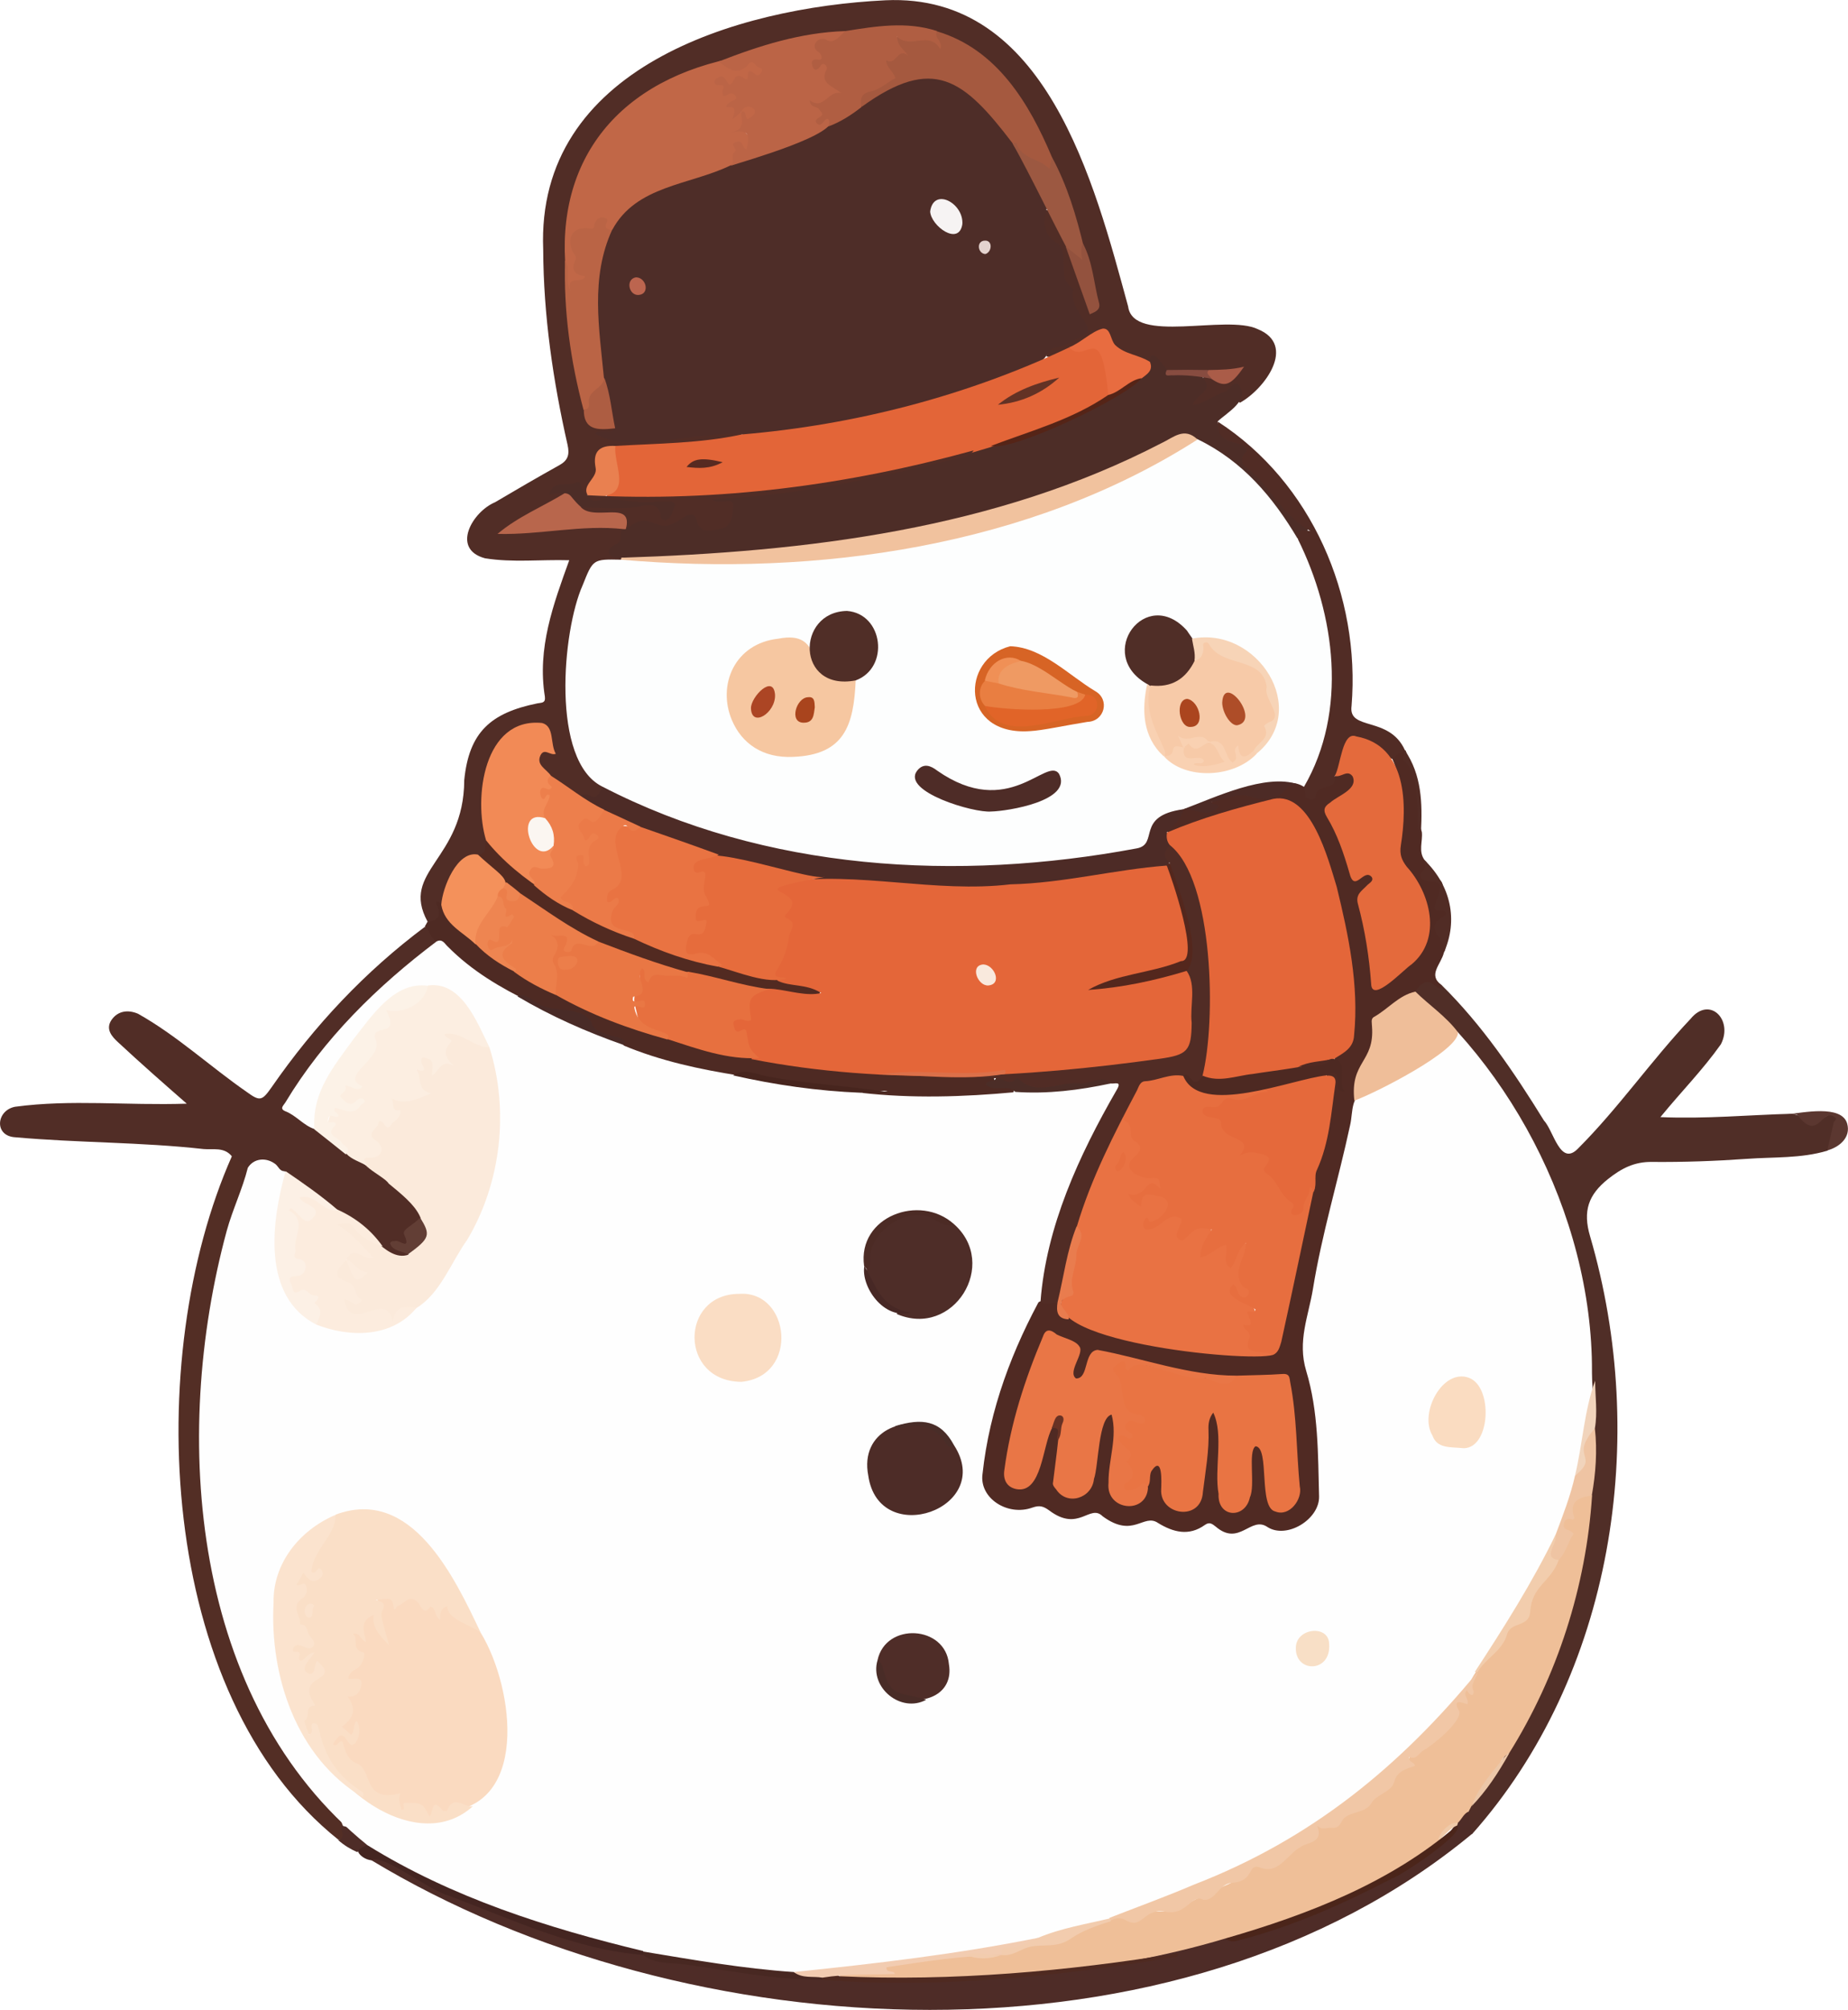 <?xml version="1.0" encoding="utf-8"?>
<!-- Generator: Adobe Illustrator 28.0.0, SVG Export Plug-In . SVG Version: 6.00 Build 0)  -->
<svg version="1.1" baseProfile="tiny" id="Layer_1" xmlns="http://www.w3.org/2000/svg" xmlns:xlink="http://www.w3.org/1999/xlink"
	 x="0px" y="0px" viewBox="0 0 660 717.5" overflow="visible" xml:space="preserve">
<g>
	<path fill="#512D26" d="M152.7,329c-9.9-18.2,13-21.9,13.1-50.5c1.7-17.1,9.4-24,26.1-27.4c1.5-0.3,3,0,2.7-2.4
		c-2.8-17.3,3-32.9,8.7-48.7c-10.2-0.3-20.2,0.9-30.1-0.7c-12.2-3.3-4.5-16.6,3.6-20c7.6-4.5,15.2-8.9,22.9-13.2
		c3.1-1.7,3.8-3.7,3-7.3c-5.2-22.9-8.6-46.2-8.7-69.7c-2.6-64.8,69-86.4,122.2-89c57.4-2.7,74.6,65,86.7,109.3
		c1.8,13.6,35,2.7,46.3,8.1c14,5.7,2.5,21.4-6.4,26.3c-1.4-1.3-0.1-3.3-1.5-4.8c-3.1,1.2-13.4,9-15.7,5.6c-0.8-1.4,0.3-2.6,1.3-3.4
		c2.2-1.7,2.7-4,2.9-6.5c4-2,7.3,4,11.1-1.7c-8.5-0.8-22,4-27.7-3.6c-1-1.4-1.7-1-2.6,0c-23.9-3.4-6.5-17-28.5-4.1
		c-2.8,0.7-5.2,3.2-8.4,1.9c-0.5-3.7,3.7-4.1,6.2-5.2c8-3.3,7.2-2.9,4-10.6c-2.1-5.2-4.9-10.5-5.2-16.3c-0.2-3.7-1.3-6.6-4-9.3
		c-3.1-3-4-6.8-1.1-10.8c5.1-0.6,13,28.7,16.9,34.4c-1.9-22.7-11.9-44-21.1-64.6C353.9,16.2,333.6,6,301.9,12.1
		c-15.5,0.8-30,5.4-44.4,10.8c-35,9.1-56.9,33.8-54.3,70.8c-0.3,17.5,2.3,34.7,6.5,51.7c1.2,9,5.7,4.2,10.3,7.6
		c-0.4,2.2-2.1,1.8-4.4,1.9c15.2,3.1,28.7-1.1,43.5-1.4c2.1-0.1,4.4-0.5,5.9,1.7c-0.6,4.3-37.9,4.9-43.8,5.2
		c-3.8,0.2-8.3-0.3-7.3,5.1c0.4,4.1-2.5,7.4-3.8,11.1c-3.1,1.8-1.3-4.7-11-2.1c1,0.9,2.5,0.4,3,1.8c-6.2,6.4-14.4,7.7-21.4,13.4
		c12-1.2,23.5-1.5,34.9-2.6c2.4-0.2,4.9-1,7.2,0.7c2.4,7.5-6.3,6.4-0.6,11.6c-2.4,3.9-9.2-0.3-11.2,6.3c-8.7,20.7-13.2,57.3,3.9,74
		c4.1,15.8-31.3-5.7-21.1-11.7c4.4-1.1,2.1-3.4,1.6-5.4c-3.2-8.9-19.1,2.1-19.5,8.7c-7.4,19.8,4,34.9-5.2,34.6
		c-8.1,1.8-9.6,10.5-12.4,17c-0.3,0.4-1.5-0.2-0.9,1.5C158.7,328.7,157.4,329.7,152.7,329z"/>
	<path fill="#502A23" d="M515.7,340c-1,4.3-5.9,8-0.9,11.6c0.5,1.4,0.2,3.3-1.4,2c-3.5-2.7-5.6-0.2-8,1.4
		c-23,11.9-8.4,10.8-18.8,26.5c-2.7,3.5-1.3,7.7-1.6,11.6c-4.8,29.4-14,57.9-18.7,87.3c2.4,16.1,19.3,74.4-12.9,66.1
		c-6.2-2.6-11.8,4.6-18.1,0.5c-7.4-2.8-10.9,4.4-20.6-1.4c-2.3-1.1-4.3-1.6-6.6-0.6c-7.4,3.9-12.8-4.4-19.9-2.4
		c-7.3,3.5-13-4-20.1-2.8c-11.4,2.6-20.1-7.1-18.1-17.8c3.5-17.9,8.6-35.2,16.6-51.6c2.5-6,4.3-5.7,10-7.2c1.4-1,1.9,0.5,2.3,1.5
		c0.9,12.5,63.4,20.1,74.7,17.5c2.1-1.3,2.5-3.4,3-5.5c2.8-12.5,5.7-24.9,7.9-37.5c1.6-13.1,13.9-44.1,9.5-54.6
		c-0.9-2.3,0.7-2.6,2.3-2.5c3.1,0.3,1.8,2.9,2,3.9c-0.1,1.4,1,0.7,0.4,0.8c0.6-3.2-1.3-6.3-2.2-9.3c6.6-4.7,7.2-11.8,6.7-18.7
		c-1.5-15.6-7.4-76.9-30.1-71.8c-10.2,2.5-20.1,5.8-30,9.1c-1.5,0.7-7.2,2.9-6.1-0.3c2.5-2,3.1-5.3,5.5-7.3c4-2.3,7.3,2.6,10.6-2.7
		c1.7-2.7,7.2-4.3,11.8-3.3c5.3,1.1,10.4,1.5,14.8-2.6c1.8-1.6,5.1-1.4,6.8,0.2c1,0.9,0.8,2.4,2,3.6c1.8-3.8,6.9-3.5,8.7-7.3
		c2.2-1.3,5.5-2.2,7.1,0.5c1.8,4-3.1,7.3-6,9.2c-2.9,1.6-3.6,3.6-2,6.6c2.7,5.2,4.8,10.6,6.5,16.2c0.8,2.4,1.8,3.9,4.6,2.7
		c3.1-1.5,5.1,3,2.3,4.6c-3.5,3-3.1,6.5-2.1,10.4c1.8,6.9,2.5,14.1,3.4,21.2c0.4,9,14.3-6.1,16-8.8c5.2-8,3-17.5-2.4-24.6
		c-10.3-11.3-0.3-27.9-7.3-43.4c0.6-2.4,2.1-3.6,4.7-3.1l0,0c1.9,5.2,3.8,10.3,4.9,15.9c0.8,4.5-0.7,8.9,0.9,13.2
		c0.4,3.4-1.4,7,1.1,10.2c2.9,2.3-1.9,6.3,3.1,6.1c7.3,1.1-0.6,9.5,4.7,11.7c1.2,0.6,0.5,2.2-0.4,3C511,331.8,518.2,335.5,515.7,340
		z"/>
	<path fill="#502E27" d="M505.5,354c5.5-8.7,8.6,2.5,9.3-2.4c14.6,14.4,25.9,31.1,36.6,48.4c3.5,3.7,5.8,16.6,12.2,10
		c14.5-14.5,26.2-31.5,40.2-46.3c6.8-8.3,15.3,0.4,10.8,9.1c-6.6,9.3-13.9,16.6-21.6,26c16.3,0.7,31.7-0.8,47.1-1.2
		c4.4,1,8.7,3.8,13.3,0.1c0.7-0.5,3.8,0.4,3.1,2.7c-1.1,3.5-1,7.6-3.9,10.4c-9.4,2.8-19.1,2.2-28.7,2.9c-11.3,0.8-22.6,1.2-33.9,1.1
		c-6.3-0.1-10.9,2.3-15.7,6.1c-7,5.6-9.1,11.4-6.4,20.5c21.1,72.1,8.4,156.5-42.2,213.4c-7.4-8.5,9.5-21.1,12.5-29.8
		c41-68.7,41.3-161.1,0.9-230.2c-8.2-13.9-18.8-26.3-31.2-36.7C506.6,357.1,505.2,356,505.5,354z"/>
	<path fill="#4D2D27" d="M222,199.1c-4.9,0.5-6.4-2.7-1.9-4.9c2.9-1.1,0.3-4.4,2.7-5.4c7.1-9.6,11.6,0.7,18.7-4.2
		c3.3-1.8,6.9-3.8,9.4,1.6c1.1,2.3,3.8,1.7,5.9,1c2.7-0.7,4.9-6.8,1.1-6.9c-1.4-0.2-3-0.1-4.2-1.7c0.9-1.9,2.8-1.8,4.5-1.9
		c15.3-1.4,30.7-2.7,45.8-5.9c14.1-3.7,29.5-4.8,42.8-10.7c21.2-4,41.9-12.4,59.8-25.3c1.6-1.7,4-2.8,4-5.6c0-5.9,4.8,0.8,6.1,2.8
		c3,2.9,12.3-1.5,13,2.9c4,5.1-2.9,5.8-3.7,9.7c4.5-0.7,7.8-3.6,11.7-4.9c1.7-0.6,2.8-4,4.7-2.3c4.2,5.4-4.1,9.8-7.6,13.1
		c1.9,7.7,13.7,6,10.8,12.7c-0.7,1.5,0.5,2.5,1.4,3.4c6.6,6.3,11.2,14.5,18.5,20.2c3.9,3.1-0.7,3.8-1.8,5.4
		c-1.9,0.2-2.6-1.1-3.4-2.4c-6.4-11.1-27.9-37.3-42-32C358.5,188.8,288.6,201.4,222,199.1z"/>
	<path fill="#512D26" d="M82.8,412.8c-2.7-3.4-6.7-2.3-10.1-2.6c-22.3-2.5-44.9-2.2-67.2-4.2c-7.7-0.4-6.9-9.6-0.1-10.9
		c20.2-2.7,39.6-0.4,61.3-1.1c-8.7-7.6-16.1-14.1-24.4-21.8c-2.3-2.1-4.8-4.8-2.4-8.2c2.3-3.2,5.9-3.6,9.4-2.1
		c13.9,7.8,25.8,18.9,38.8,27.9c4.8,3.5,5.5,3.2,9-1.8c15.2-21.9,33.2-41.1,54.6-57.1c3,0.4,3.5,2.9,4.4,5.1
		c-0.1,2.8-2.4,3.8-4.3,5.1c-17.5,12.3-31.6,27.8-43.7,45.2c-7.4,10.7-6.8,7.8,3,15c7,4.2,12.6,10.6,20.1,14
		c4.7,3.1,20.1,14.1,19.2,19.6c-1.3,3.2-5.4,4.8-5.1,9.1c0.1,1.3-1.8,1-3.1,0.7c0.9,1.6,3.6,0.9,3.7,3.2c-7.1,6.2-17.2-13.3-25.8-15
		c-5.8-3.3-26.2-23.2-30.7-15.7C86,418.2,83.4,416.5,82.8,412.8z"/>
	<path fill="#4E2C27" d="M524.5,646.8c0.4,2.6,0.8,5.3,1.2,7.9c-104.9,86.9-280.4,77.5-393.2,9.3c1.6-2.9,3.6-1.6,5.5-0.5
		c5.7,3.1,11.2,6.6,17.1,9.2c70.8,33.1,151.8,39.2,228.7,30.1c10.6-1.2,21-3.1,31.4-5.1c6.8-3.3,13.9-5.8,21.7-6.7
		c20.6,0.4,43.7-14.2,62.3-22.8c7.9-4.5,16.3-9.6,20.9-17.5C521.1,648.9,521.8,646.7,524.5,646.8z"/>
	<path fill="#532E25" d="M82.8,412.8c3.1,2.5,9,4.4,5.6,9.1c-6.8,17.6-11.6,35.8-13.9,54.5c-7.2,59.2,3.6,125.6,45.1,170.8
		c2,1.5,2.4,3.7,3.4,5.8c2.2,2.8,0.3,3.5-2.1,3.8C56,605.2,51,484.4,82.8,412.8z"/>
	<path fill="#4E2A23" d="M156,336c-2.5-0.9-2.3-3.9-4.3-5.2c0.3-0.6,0.7-1.2,1-1.8c4.1-0.3,4.9-2.4,3.3-5.9
		c-0.7-1.5,0.7-1.7,1.6-0.2c19.7,25.3,52,37.5,81.6,47.2c37.5,12.1,77.2,11.4,115.9,14.1c-1.1,5.5,10.3,0.9,6.2,6.7
		c-16.5,3-33.2,1.1-49.8,1.4c-1.5,0-3-0.3-3.9-1.8c3.1-3.1,6.6,0,9.4-1.1c-16.3,0.4-33.2-2.2-49.5-4.7c-10.2,0.5-19.9-2-29.4-5.2
		c-5.1-1.5-10.7-2.1-15.2-5.4c0.1-4.2-11.2-2.4-13.8-9.8c-0.9-1.8-3.9-1.9-6-2C184.6,359.7,169.6,348.1,156,336z"/>
	<path fill="#512C25" d="M463.5,192.4c0.3-1.7-0.2-3.9,4.5-2.8c-10-5.8-13.8-14.7-20.7-20.9c-1.7-1.6-6.2-3.4-2.1-7.6
		c0.1-4.9-10.6-0.4-10.3-10.6c33.6,21.7,51,62.3,47.8,101.5c-1.3,9.1,13.5,3.4,19.1,15.9c-1.5,0.9-3.4,1.3-4.1,3.2
		c-5.5-1.6-14.3-13-17.1-2.5c-1.1,2.9-1.4,6.1-3.9,8.4c1.1,5.7-6.9,2.3-6.9,7.6c-0.3,1.4-3.7,1-3.5-0.9c-0.7-2.7-0.6-5.5,0.7-8.1
		c11.2-24.4,8.1-53.4-2.2-77.6C464,196.2,462.6,194.6,463.5,192.4z"/>
	<path fill="#442521" d="M229.8,697.9c-24.4-1.9-47-12.7-69.6-21.2c-6.5-1.5-23.6-15.2-27.6-12.6c-3.9-0.4-7.7-5.1-1.9-5.8
		c30.3,14.9,61,28.7,94.3,35.6C226.8,694.2,231.4,695,229.8,697.9z"/>
	<path fill="#512C25" d="M515.7,340c0.8-5.7-8-8.3-0.1-12.8c1.4-0.8,1-2.2-0.8-2.1c-5.2,0.6-0.8-3.9-0.9-6.5
		c0.8-2.7,0.4-3.9-2.9-3.8c-1,0-5.9-0.8-2.4-4.5c1.1-1.2-0.1-2.2,0.1-3.3C518.2,316.2,520.8,328.5,515.7,340z"/>
	<path fill="#5B3730" d="M652.6,410.7c0.8-3.3,1.5-6.7,2.3-10c0.1-0.6,1.6-1.1,0.3-1.9c-4.5-3.4-5.9,8.9-13.1-0.6
		c-0.5-0.7-2.5-0.3-3.9-0.4c5.5-0.5,19.5-3.6,21.5,3.3C661.1,406,657,409.5,652.6,410.7z"/>
	<path fill="#512C25" d="M507.5,296.9c-0.9-0.5-1.4-1.1-1.2-2.4c0.1-6.3,0.1-18.2-4.5-22.6c-1.8-1.2,0.2-2.7-0.1-4.1
		C507.8,276.7,508,286.8,507.5,296.9z"/>
	<path fill="#4E2C27" d="M131.2,658.7c-1.3,0.6-2.8,1-3.6,2.5c-2.5-1.1-4.8-2.5-6.8-4.3c3-1.1,0.6-3.4,1.2-5.1
		C126.4,652.4,129.4,654.7,131.2,658.7z"/>
	<path fill="#FDFEFE" d="M463.5,192.4c13.4,27,17.9,61.5,2.2,88.5c-3.4-2.2-6.9-1.4-10.3-0.4c-11.5,0.6-21.9,5.4-32.8,8.4l0,0
		c-15.1,6.1-8.3,14.1-17.9,15.6c-59,10.8-138.8,9.6-189.6-23.7c-18.4-9.1-14.3-55.6-7-71.9c3.7-9.3,3.7-9.3,13.6-9.1
		c33.2,0.8,66.5,0.8,99.3-5.3c35.7-6.3,71.6-16.4,102.1-36.6c1.4-0.9,2.8-1.9,4.6-1.1C443.8,164.6,454.6,177.4,463.5,192.4z"/>
	<path fill="#4E2D28" d="M264.9,155.1c-14.9-1.7-40.3,7.5-52.4-0.4c2.2-1.8,5.3,0.5,7.2-1.7c-3-2.3-2-6-2.9-9
		c-3-12.2-4.4-24.7-4.5-37.3c-0.3-17.3,7-36,25.1-40.8c24-8.1,49-14.7,70.3-28.8c22.9-19.4,39.9-8.8,54.6,13.5
		c2.3,5.8,13.2,19,11.4,24.3c-1.2,4.8-1.1,9,4,11.9c4.5,3.9-0.4,11.9,5.1,15.9c0.2,0.2,0.6,0.6,0.5,0.8c-0.9,5,2.5,8.4,4.6,12.2
		c1.5,2.7,0.4,3.5-1.6,4.4c-3,1.3-5.7,3.5-9.1,3.9c-1.8,0.3-2.9,1.5-3.6,3.1C366.6,138.5,278.1,159.6,264.9,155.1z"/>
	<path fill="#E36538" d="M264.9,155.1c40.4-3.4,80.2-13.7,116.8-31c1.1,0.3,2.3,0.3,3.4,0.1c7.5-1,7.4-1,10.3,5.9
		c1.6,3.7,1.6,7.4,0.7,11.2c-38.2,25-130,39.5-176.1,37c-1.2-0.1-3-0.3-3.4-1.4c6.3-5.1-0.5-12.3,3.1-17.7
		C234.8,158.3,250.2,158.3,264.9,155.1z"/>
	<path fill="#C16747" d="M260.8,59.1c-14.5,7-33.6,7.1-42.1,22.9c-2.8,1.6-2.7-1.3-3.9-2.7c-2.4,5.6-10.5,0.4-9.3,8.2
		c0.7,2.8,1.7,5.5,1,8.2c0.5,1.7,5.9,1.5,2.1,4.7c-1.6,1.3-3.6,2.5-5.4,4.4c-7.4-41.6,12.6-72.5,53.4-82.9c3.4-1.3,4.9,4.4,9.5,0.4
		c3.2-3.3,10.2,3.2,5.1,5c-3.3,1.2-6.9,1.6-9.9,3.6c-1.6,1-1.7-1.2-2.9-1.6c2.1,2.1-0.2,5,1.9,3.5c8.2,0.4-0.4,3.9,2.8,5.7
		c0.4,0.4-0.8,2.5,1.2,1.3c3.9,1.6-1.1,6.5,3.5,8.7c1,0.5,0.6,4-1,5.3c-1.6,1.3-2.1-1.4-3.4-1.6C262.6,54.4,264.4,57.7,260.8,59.1z"
		/>
	<path fill="#4D2B26" d="M215.1,280.8c58.4,30.2,127,34,190.7,22.1c8.4-1.4-0.6-11.6,16.8-14c-0.7,3.6-3.5,5.8-5.9,8.3
		c1.2,1.3,1.4,2.9,1.7,4.5c-1.6,2.7,0.9,7.4-3,8.3c-17.2,2.8-34.4,5.9-51.8,7c-45.9,3-92.5-3-135.2-20.6c-4.6-1.7-8.4-4.9-13.2-6.3
		c-2.8-1.7-6.6-2-7.7-5.9C210.4,281.6,212.3,288.3,215.1,280.8z"/>
	<path fill="#BB6446" d="M264.7,40c-0.9,0.7-1.7,1.5-3.1,2.6c0.7-2.5,1.7-5.1-2.2-4.3c-0.1-2.6,4.7-1.9,3.2-4.2
		c-0.5-0.6-1.5-1.1-2.6-0.4c-1.6,1-1.8,0.8-2-0.9c-0.1-0.9,1.5-2.5-0.9-2.4c-2.3,0.3-2.6-1.9-0.6-2.7c3.4-2.3,3.1,6,5.7,0.6
		c1.8-3.7,5,2.6,4.9-1.4c-0.1-1.5,0.5-1.8,1.7-1.1c0.9,0.5,1.8,1.9,2.9,0.3c0.5-0.7,0.9-1.7-0.4-1.9c-1.4-0.3-2.4-3.1-3.7-1.6
		c-4.1,5-7.5,1.9-11-0.6c14.6-5.7,29.4-10.4,45.2-10.9c-1.1,4.7-4.5,5.3-8.6,4.7c-0.7,2.3,3.4,5.3-1.3,6.8c7.5-2.6,1.6,6.4,7.4,8.4
		c1.9,1.1,2,2.5-0.1,3c-2.7,0.7-3.9,5.3-8.5,2.5c7,3.5,1.1,3.8,5.9,5.6c4,5.7-30.7,15.4-35.7,17.1c1.8-1.3-0.1-3.7,1.5-5
		c1.3-1.1-2.2-2.6,0.5-3.5c2.6-0.9,2,2.2,3.7,2.6c0.9-3.8,2-7.5-5.3-6.1C266.6,46,264.6,42.6,264.7,40c1.1-1.1,2-0.1,3.3,0.8
		C266.9,38.6,265.8,39.3,264.7,40z"/>
	<path fill="#F1C29E" d="M427.7,156.9c-60,38.4-136,49-206,42.9c0.1-0.3,0.2-0.5,0.3-0.7c66.1-2.1,133.4-10.1,192.8-40.9
		C419.1,156.2,422.9,152.3,427.7,156.9z"/>
	<path fill="#F28A56" d="M173.6,300c-4.6-15.2-0.8-44,20-41.9c4.5,1.2,2.8,7.4,4.9,11c-2,0.8-4.1-2.3-5.5,0.6
		c-1.6,3.5,2.3,4.9,3.8,7.3c-0.2,2,4,5.1-1.4,5.8c-0.5,0.1-0.4,0.2,0.2,0.3c3.8,0.7,0.8,3,1,4.5c0.3,1.9-2.2,2.8-1.8,4.8
		c-7.9,1.5-4.3,12.2,3,9.4c0.4,0.3,0.7,0.7,0.7,1.3c0.3,7.8,0.3,7.8-7.1,8.4c-1.2,1.6,2.5,3.7-0.5,5.1
		C183.3,312.8,176.5,308.4,173.6,300z"/>
	<path fill="#A5593F" d="M361.6,51.1c-17.4-22.8-28.2-31.5-53.8-13c-5.1-6.4,6.8-7.2,10.1-10.5c0.5-1.3-1-1.9-1.4-2.9
		c-0.8-2-2.5-4.1,1.8-4.1c1,0,4.3-1.8,1.7-4.7c-1.2-1.4,0-3.4,1.8-2.8c4.1,1.4,8.2-0.9,12.2,0.9c0.4,0.2,0-0.3-0.1-0.4
		c-0.7-1.1-0.2-1.9,0.8-2.4c21.4,6.4,32.9,25.7,41,44.9c0.2,5.1,0.2,5.2-4.1,3.3C367.5,57.5,363.7,55.3,361.6,51.1z"/>
	<path fill="#B05E42" d="M334.7,11.1c-1.5,2.4,2.3,3.6,1.1,6.4c-3.9-6.7-10.6,0.2-15.4-4.4c0.1,3.5,2.5,4.5,3.9,6.8
		c-3.7-3.3-4.3,3.9-7.8,1.6c0.1,2.7,2.5,3.9,3.3,6.4c-2.9,1.4-5.4,4.1-9.1,4.8c-3,0.6-3.7,2.7-3,5.5c-3.7,2.9-7.6,5.4-12,7
		c1.1-1.9,0.1-4-1.5-1.8c-0.7,0.9-1.4,1.6-2.4,0.7c-1.2-1.1,0.2-1.8,0.8-2.2c2.1-1.2,0.5-1.9-0.1-2.9c-0.8-1.2-3.1-0.4-3.3-3.2
		c5.1,3.7,6.4-3.6,11.2-2.6c-3.2-2.6-7.9-3.5-5.1-8.6c0.3-1.2-1.5-2.7-2.3-1c-1,1.5-2.2,1.9-2.8,0.1c-0.3-0.8-0.9-2.9,2.1-2.4
		c1.7,0.3,1.3-1.8,0.1-2.7c-3.6-2,0.2-6.4,3.2-4.1c2.6,1,4.3-1.7,6.2-3.4C312.7,9.4,323.7,7.5,334.7,11.1z"/>
	<path fill="#BA6445" d="M201.8,93c2.3,3.1-0.2,7,1.9,10.7c-1.5-5.8,4.3-2.1,5.3-5.1c-3.7-0.4-5.3-2.2-3.4-6c0.5-1.1-0.8-2-1.2-3
		c-2.2-5.3,0.7-9,6.4-8c1.9,0.3,1.2-1,1.5-1.7c0.7-1.5,1.6-2.6,3.4-2.2c3.4,0.6-2.2,4,2.9,4.4c-7.8,17.1-4.6,35.1-2.9,52.9
		c0.6,1.1,0.8,2.5,0,3.2c-3.4,1.3-3.8,9.9-7.3,8.1C203.7,128.7,201.3,111.1,201.8,93z"/>
	<path fill="#522A21" d="M173.6,300c23.3,29.2,78.8,44.7,114.7,51c6.9,0.4,5.6,6.7-1,5.1c-42.1-5.6-88.7-16.7-116.6-51
		C174.2,304.8,172.9,301.9,173.6,300z"/>
	<path fill="#ED7F4C" d="M204.7,325c-5.3-2.1-9.8-5.3-14-9c1.2-2.3-3-2.7-1.3-5.4c1.2-2.1,2.7-0.5,4.1-0.5c2.6,0,5.8,0,3.2-4.3
		c-0.9-1.5,1.5-2.5,0.9-4c-1.4-3.1-2.4-6.4-3-9.8c-1.6-3.2,1.6-5.3,1.7-8.1c-1.5-1.2-1.5,2.5-2.8,1c-0.5-0.6-0.7-1.9-0.5-2.7
		c0.8-2.6,3.1,1.2,4.1-1.3c-1.2-0.9-2.5-2.3-0.4-4c6.4,4,12.2,8.9,19,12.1c0.9,7.9-8.2,2.9-7,6.8c0.5,4,3.5-1.4,5.7,2
		c0.9,1.2-0.3,2.2-1,3c-1.8,1.8-2.1,4.1-2,6.5c0.1,2.9-3.1,3.7-4,0.7c2.8,5.2-7.8,11.1-3.2,13.7C205.6,322.4,207.6,323.4,204.7,325z
		"/>
	<path fill="#F4915B" d="M170.7,305.1c11.3,10.5,13.2,7.6,4.4,21.8c-5.1,4.5-2.5,11.1-5.4,10.1c-4.4-4.3-10.9-6.9-12.1-14
		C158,316.9,163.3,303.5,170.7,305.1z"/>
	<path fill="#B8664C" d="M223.5,188.9c-0.2,0-0.5,0-0.7,0c-15-1.7-29.9,2.1-45.1,1.7c7.3-6.2,16.1-9.7,24.1-14.6
		c4.1-1.4,4.5,3.7,7.4,4.4C214.7,183.6,228.5,178,223.5,188.9z"/>
	<path fill="#9C5841" d="M361.6,51.1c0.5,0,1.4-0.1,1.4,0c1.8,5.8,8.2,5.3,11.8,9.2c0.4-1.7,0.6-3,0.9-4.2
		c5.5,10.1,8.8,21.3,11.4,32.2c-1.1,1.7,3,3.9-0.1,5c-2.4,0.8-3.5-2-5.2-3.2C375,77.3,368.7,63.9,361.6,51.1z"/>
	<path fill="#E86C40" d="M395.8,141c-2.6-28.1-7.8-10.4-14-17c4.2-1.6,8.1-5.8,12.1-6.7c2.9-0.1,2.6,4,4.4,5.9
		c3.6,3.4,8.4,3.4,12.4,6c1.3,3.1-1.1,4.4-3,5.9C403.7,137.1,400.7,141,395.8,141z"/>
	<path fill="#4D2D27" d="M207.6,181.1c-5.6-4.9-2.2-5.7-11.5-4.6c1.5-5.4,6.4-2.7,9.3-4.1c3.1-1.4,1.4,3.4,4.5,4.4
		c9.6,1,19.3,1.3,28.9,1.6c5.3-1,3.3,5.5,0.5,7.4c-1.2,1-2.7,0.9-3.5-0.4C230.3,178.6,215.9,185.1,207.6,181.1z"/>
	<path fill="#E98050" d="M219.8,159.2c-0.8,5.8,5.1,15.8-3,17.6c-2.3,1.4-4.6,1.4-7,0c0,0,0.1,0,0.1,0c-2.3-3.7,3.7-6.2,2.8-9.9
		C211.6,161,214.3,158.9,219.8,159.2z"/>
	<path fill="#93523E" d="M380.6,88c2,1.6,3.9,3.1,5.9,4.7c-0.4-2.1-0.5-4,0.2-5.9c3.6,6.7,3.9,14.2,5.8,21.3
		c0.7,2.6-1.5,3.3-3.3,4.1C386.3,104.1,383.5,96.1,380.6,88z"/>
	<path fill="#AD5D42" d="M208.5,146.1c2.2,0.3,1.9-1.9,1.8-2.6c-0.3-4.3,5.3-4.8,5.5-8.7c2.2,5.8,2.6,12,3.9,18.1
		C213.5,153.6,208.4,153.7,208.5,146.1z"/>
	<path fill="#AA5C48" d="M431.7,132.1c4.1-0.1,8.2-0.1,12.6-1.2c-4.7,6.8-6.9,7.6-11.7,4.3C432,134.2,428.7,134,431.7,132.1z"/>
	<path fill="#874C40" d="M431.7,132.1c-1.3,1.5,0.6,2,0.9,3.1c-4.6-0.9-9.1-1.4-13.8-1.2c-1-0.2-3.4,0.9-2.1-1.9
		C421.7,132,426.7,132,431.7,132.1z"/>
	<path fill="#FEFEFE" d="M131.2,658.7C68.2,607.8,61,512.9,81,439.3c2.1-7.6,5.6-14.8,7.5-22.4c2.1-3.4,6.5-3.9,9.9-1.3
		c1.1,0.9,1.5,2.6,3.3,2.5c1.3,1.8,0.2,3.5-0.2,5.2c-2.2,11.6-3.9,23.2,0.3,34.8c3.1,11.5,14,15.4,24.9,16.7
		c13.7,0.9,23.3-8.9,30.5-19.1c17.5-23.2,24.6-52.9,16.5-81.1c-6.1-16.3-18.6-30.6-35.2-16.1c-8.7,8.4-26,28.8-24.7,41
		c0.2,1.3,1.4,3.3-1.4,3.6c-4-1.3-6.6-4.9-10.5-6.4c-2.2-0.9-0.6-2.1,0-3.1c13.7-22.8,32.9-41.6,54-57.5c2.1-1.1,2.9,0.8,4,1.8
		c17.3,17.5,41.2,24.1,62.5,35.2c26.9,11.3,56.9,12.2,84.9,17c18.3,2.1,36.9,1.5,55.2-0.2c1.3-1.4,3-1.3,4.6-1.2
		c9.6,0.4,19-1.4,28.5-2.9c4.7,1,5.2,1.9,2.7,6.3c-12.2,21.5-22,44.7-25.5,69.3c-11.2,20.1-19.4,41.6-21.9,64.8
		c-1.2,8.6,8.9,15.2,17.8,12c2.6-0.9,3.9-0.5,6,1c10.6,8,14.5-2.5,19.1,2.1c11,8.1,14.6-1.2,19.8,2.4c5.4,3.3,11,4.8,16.7,0.7
		c1.7-1.2,2.6-0.4,3.9,0.6c8.4,7.2,12.5-3.9,18.4,0.1c6.9,4.5,18.7-2.7,18.5-10.9c-0.4-15.1-0.2-30.3-4.6-44.8
		c-3.2-10.6,0.8-19.5,2.4-29.2c3.2-19.8,9.1-39,13.3-58.6c1.1-4.7,0-11,6.2-12c11.4-5.7,23.2-12,32.2-21.2
		c37.3,41.2,58,103.4,43.1,157.9c-17.7,60.4-62.8,113-119.7,139.8c-44.4,22.3-93.4,33.2-142.7,37.1c-21.6,4.5-43.1-1.7-64.5-4.3
		c-2.5-0.3-5.5,0.8-7.1-2.4C195.6,688.3,161.3,677.4,131.2,658.7z"/>
	<path fill="#E46639" d="M417.8,301.7c-1.1-1.3-1.3-2.9-1-4.5c12.2-5.2,25-8.8,37.9-12c13.5-2.7,19.7,21.7,22.7,31.4
		c4.2,17.2,8,35.1,6.2,53c-0.2,4.6-3.8,6.3-7,8.3c-3.5,3.4-9.3,2.2-13.6,4.2c-6.8,0.3-38.2,11.4-34.1-2.6
		C432.7,353.4,431.8,324.6,417.8,301.7z"/>
	<path fill="#E97243" d="M454.6,483.7c-9.3,2.8-88.5-5.2-73.9-22.3c2-6.2,1.6-12.9,3.8-19.2c0.5-1.7-0.4-3.3-0.7-4.9
		c2.1-12.3,9-23.5,13.8-34.9c4.8-8.7,7,2.7,9.6,6.1c1.4,1.8,0.2,3.3-1,4.9c-4.5,5.1,2.8,5.5,6.4,6.2c3.6,0.8,3.2,7.3-0.9,5.2
		c-2.6-0.6-4,1.7-5.2,2.5c11.8-7.6,15.9,8.3,3,9.9c2.1,1.3,3-0.5,4.2-1.5c2.9-2.7,8.3-4,9.9,0.6c2.1,3.3-3.4,2.1-2.7,4.6
		c2.5-4.2,14.7-7.6,11,0.8c-0.6,1.4-1.3,2.7-1.6,4.3c1.3,0.6,2.1-0.5,3-1c5.8-3.7,5.3,0,5.9,5.1c1.8-2.1,1.9-6.9,5.3-6.4
		c2.7,0.9-0.1,5.7-0.3,7.7c-3.3,5.4,5.2,8.3,1.5,11.7c-2.4,2-3.5-0.4-4.9-1.7c0.5,1.3,1.7,1.9,2.8,2.5c12.1,4.4-4.6,14.7,8.6,17.7
		C453.3,482.1,454.8,481.9,454.6,483.7z"/>
	<path fill="#E76E3F" d="M454.6,483.7c-3-2.1-11.1,0.8-8.5-5.7c1.2-2.7-2.1-3.1-2.1-5.1c3.4,0.4,3.4,0.4,1.4-4.4
		c0.7-1.2,2.3,1.1,3-1c-2.5-2-13-4.6-7.9-9c1.8,1.3,1.1,4.3,3.8,4.7c0.4,0.1,1.3-0.6,1.5-1.1c1.1-2.3-1.6-2-2.2-3.1
		c-3.6-5.8,1.4-9.6,1.3-15.3c-3.3,2.7-3.1,6.5-5.4,9c-3.3-2.1-0.8-5.5-1.7-8.3c-3.3,0.8-5.4,3.8-9.1,4.5c-0.1-3.9,2-6.9,4.1-10
		c-5.4-0.8-5.4-0.8-9.9,3.6c-0.6,0.6-1.3,0.3-1.8-0.1c-2.9-1.4,2.4-6.7,0.5-7.5c-4.6-2.3-6.9,3.3-10.8,3.9c-5,1.2-1.2-7.4-0.3-2.6
		c3.7,0.1,10.5-7.4,3.7-9.1c-3.8-0.7-6.5-2.2-6.7,3.7c-2-1.5-3.7-2.2-4.5-4.6c7.2,2,5.9-7.8,11.4-1.8c-0.6-1.9,0.5-4.3-2.9-3.9
		c-4,0.6-11.4-2.9-6.6-7.3c2.6-2.1,3.4-4.1,0.1-6c-2.7-2,1-5.3-4.2-7.6c1.2-11.9,10.7-18.9,22.2-16.5c8.9,13.7,26.4-0.3,30.8,6.1
		c-0.2,1.9-11.2,4.7-13.3,4.1c-3.2-0.5-4.9,3.4-8.4,3.2c5.7,2,7.4,8.5,12.8,10.6c-0.2,3.9,2.9,2.8,5,3.3c3,0.8,4.6,1.6,4.3,5.8
		c0.2,5.9,7.7,9.3,9.5,15.3c2.1-3,1.9-6.9,4.9-9.1c1.2,1.1,1.1,2.2,0.4,3.3c-3.8,17.8-7.5,35.6-11.4,53.3
		C457,480.9,456.6,482.9,454.6,483.7z"/>
	<path fill="#E97443" d="M441.6,491.1c5.5-0.2,11-0.2,16.4-0.6c2.7-0.2,2.5,1.4,2.8,3c2.4,12.3,2.2,24.7,3.4,37.1
		c1.1,4.6-3.7,11-8.7,9c-6.2-1.3-1.9-22.9-7.1-23.3c-2.8,1.9,0,14-2,18.2c-1.6,7.8-11.6,7.5-11.2-1.2c-1.6-8.9,1.9-21.2-1.9-29
		c-1.5,1.9-1.8,4-1.7,6.1c0.3,7.5-1.1,14.9-2,22.3c-0.6,10.5-15.4,8.4-14.9-1c0.1-2.5,0.6-12.6-3.5-6.5c-0.9,1.8,0,4-1.4,5.7
		c-1.9,0-3.4,1.3-5.1,1.8c-2.8,1.4-5.4-1.8-3.7-4.4c2.5-4.4,1.1-8.5-1.4-12.2c-3.5-5,1.6-3.2,1.7-5.7c-0.7-4,1.8-4.3,4.9-4.1
		c-7.5-2.2-6.1-11.2-9.6-16.8c-1-1.8,2.4-5,4.7-4.3c7.4,2.4,15.1,3.6,22.7,5C429.5,491.3,435.6,494.6,441.6,491.1z"/>
	<path fill="#E97646" d="M441.6,491.1c-2.8,5.4-7.6,1.9-11.4,0.8c-6.4,1.7-23.6-7.9-26.5-3.5c-0.5,1.2-1.6,0.8-1.6,0
		c-0.1-3.4-1.4-2.5-3.2-1.2c-1.6,1.1-2.1,1.4-0.3,3.4c4,3.6-0.2,13.5,8,14.5c2.2-0.3,3.7,3.3,0.6,3.1c-1.6-0.1-3.4-2.2-4.9,0
		c-1.8,2.6,2.5,2.8,2.1,4.9c-1.2,1.1-2.1-0.2-3.1-0.5c-2-0.7-2.7,1.3-1.1,2.2c0.8,2.3,6.5,3.2,2.1,7c2.8,3,3.4,5.7-0.7,8.1
		c-1.1,2.6,2.4,2.1,4,1.5c1.5-0.3,2.6-3.6,4.4-0.4c-0.4,9.8-15.1,8.4-14.1-1.6c-0.1-8.2,3.3-16.3,1.1-24.4c-4.8,1.1-4.6,18.2-6.3,23
		c-0.7,6.9-9.6,9.7-13.5,3.7c-0.7-0.8-1.4-1.6-1.1-2.6c0.8-6.4,2-15.2,2.4-21.3c-1.7,0.2-1.9,1.3-2.7,1.9
		c-3.5,6.1-3.6,23.6-12.8,21.9c-3.6-0.7-4.8-3.6-4.3-6.8c2.2-16.6,7.3-32.3,13.8-47.7c1-2.9,2.8-2.5,4.9-0.7
		c2.8,1.4,6.8,2.1,8.1,4.3c1.9,2.4-4.4,9.1-1.2,11.4c4.7,0.1,2.6-9.8,7.7-10.2C407.9,484.8,424.5,491.1,441.6,491.1z"/>
	<path fill="#E46A3C" d="M476.7,277c2.1-3.4,2.6-16.2,7.7-14.1c18.2,3.3,18.2,24.5,15.9,38.9c-0.5,3.3,0.3,5.2,2.1,7.6
		c8.4,9.2,12.8,25.7,1.7,34.9c-2.6,1.6-14.2,14.2-14.4,6.9c-0.7-9.6-2.2-19.1-4.7-28.4c-1-3.5,1.3-4.7,3.1-6.6
		c0.8-0.9,2.7-1.7,1.8-3.1c-2.9-3.4-6.1,6.1-8-1.6c-2-6.9-4.3-13.7-8-19.8c-1.5-2.5-1-3.8,1.2-5.2c2.7-2.5,10-4.7,8-9.3
		C481.2,274.5,479,277.7,476.7,277z"/>
	<path fill="#512C25" d="M422.6,384.1c-4.8-1-9.1,1.7-13.7,1.9c-1.7,0.1-2.2,1.9-2.8,3.2c-8.3,15.7-16.4,31.5-21.5,48.6
		c-0.8,8-3,15.6-4.9,23.3c-0.3,1.2,0.9,3.6-1.9,3.8c-2.1,0-4.1,1.3-6.2-0.1c2-26.9,13.8-52.4,27.1-75.5c2.2-3.6-0.5-2.3-2-2.5
		c-11.1-0.9-22.1,4.6-33,0.6c-2.5-1.1-6,0.6-8-2.5c-2.1,0-4.1-0.1-6.2-0.1c2.2-3.9,6-1.6,9-2.3c18.7-1.5,37.4-3.2,56-6.3
		c9-1.8,9.8-2.7,9.7-11.8c0-5.6,0.6-11.3-0.9-16.9c4.3-14.1-4.5-26.3-5.6-39.6c-2.7-2.1-1.8-4.2,0.1-6.2
		c15.8,12.4,16.5,63.3,11.7,82.2C428.1,390.3,425.8,385.7,422.6,384.1z"/>
	<path fill="#E5693B" d="M468.7,425.9c0.3-1.2-0.9-3.3-1-1.1c-0.2,2.3-2.3,3.9-2.2,6.5c0.2,3.1-6.6,3.4-3.7-0.1
		c0.6-1.3-0.6-2-1.2-2.4c-3.6-2.6-4.4-7.5-8.3-9.9c-0.5-0.3-1.1-1.3-0.9-1.6c1-2,3.9-4.1-0.7-5.3c-2.4-0.6-4.8-1.3-8,0.6
		c6.2-7.4-6.9-4.8-6.6-11.9c-0.2-2.7-7.2-0.7-6.6-4.5c1.2-2.8,5,1.1,7.1-2.9c0.8-1.1,2-1.6,3-1.2c4.9,2.1,8.5-2.5,13-2.3
		c0.5-0.5-0.7-0.6-1.1-0.9c2.7-4.3,14.5-3.8,19.6-5.9c0.9-0.2,1.9,0.2,2.7,1c2.3-0.2,3.5,0.7,3.1,3.1c-1.5,10.3-2.1,20.7-6.5,30.4
		C469,420.1,470.8,423.4,468.7,425.9z"/>
	<path fill="#EFBE99" d="M520.7,368.5c0.5,6.6-30.3,22.1-37,24.4c-1.6-14.1,7.3-13.6,6.3-26.5c0-1.1-0.5-2.6,0.6-3.3
		c5.1-2.8,8.9-7.8,14.9-9.1C510.5,358.9,516.4,362.8,520.7,368.5z"/>
	<path fill="#4D2922" d="M473.7,383.9c-12.3,1.3-45.1,15-51.1,0.2c2.5-2.5,3.2,6.1,6.9-0.1c6.1,2.6,12,0,17.9-0.6
		c9.4-1.5,19.2-2.3,28.2-5.4c6.4,0,1.9,8.3,4.6,11.6C474.8,390.3,480.7,379.7,473.7,383.9z"/>
	<path fill="#4D2B26" d="M422.6,288.9c11.3-4.2,29.3-12.9,41-8.9c-1.9,0.1-3.2,0.1-4.8,2.2c-2.8,3.6-8.8,3.3-11.8,2.3
		c-5.7-1.9-9.3,1.2-14.3,1.8c0.3,1.4,2.3,0.2,2.4,1.8C431.3,292.2,426.8,288.7,422.6,288.9z"/>
	<path fill="#E97C4E" d="M377.7,464.9c2.2-9,3.3-18.4,6.8-27.1c4,3.4-0.2,6.8-0.1,10.3c0.1,4.3-2.8,8.6-1,13.2
		c0.1,0.3-0.2,1.1-0.5,1.2c-8.7,2.4-0.1,5.8-1.3,8.5C377.5,470.8,377.2,468.1,377.7,464.9z"/>
	<path fill="#693224" d="M375.6,509.8c0.8-1.5,1.1-5.2,3.5-4.4c1,0.5,0.8,1.8,0.4,2.6c-0.9,1.9-0.2,4.3-1.7,6.1
		C376.7,512.9,379.8,509.4,375.6,509.8z"/>
	<path fill="#EFBF98" d="M437.7,692c-44.3,13.3-91.3,16-137.3,14.4c-3.6-4.6,15.2-2.9,17.4-1.9c-9.7-4.4,17.4-5.2,19.6-5.9
		c6.8-2.1,13.6-0.4,20.5-1.6c6.4-2.3,13.1-3.1,19.8-4.1c6.3-1.3,12.2-6.4,18.9-7.5c1.1-0.9,2.6-1.6,3.7-1.2
		c4.7,1.9,8.5-1.9,12.6-1.8c7,0.3,12.5-3.7,18-6.4c5-2.4,11.2-3.9,15.1-8.7c1.7-2.9,4.9-0.9,7.3-1.7c5.9-3.8,12.6-6.5,16.3-13
		c0.5-0.9,1-1.5,1.8-1.2c3.9,1,6.3-1.6,8.8-3.6c3.8-2.8,8.2-4.3,11.9-7.5c3.9-3.3,5.1-9.2,10.7-10.5c0.3-5.7,6.2-5.6,9-8.7
		c3.3-3.7,8.7-6,7.7-12.4c-0.4-2.4,2.3-2.9,3.3-4.3c1.8-2.6,2.8-5.6,4.7-8c3-4.9,7.7-8.6,9.9-14c0.6-1.4,1.8-2.6,3.2-2.9
		c3.8-1,5.3-4.3,5.8-7.2c1.2-6.7,6.7-10.2,9.4-16c1.1-2,5.3-7.3,3.7-9.1c-4.9-3.4,1.1-5.3,1.4-8.5c-1.2-6.5,3.7-5.2,7.7-4.9
		c-2.1,32.5-12.4,64.6-29.7,92.2c-2.7,1.1-3.2,4.1-4.5,6.2c-3.3,4.8-7.3,9.1-9.9,14.5c-1.8,0.8-2.4,2.7-3.8,4
		c-2.9,1.8-5.5,3.8-6.7,7.2c-10.8,10.1-24.2,15.5-37.3,21.5C464.1,684.6,451.2,690.6,437.7,692z"/>
	<path fill="#EFC4A3" d="M568.5,533.9c-4.8,0.6-8.3,2.2-6.2,8c0,0.1-0.5,0.6-0.6,0.6c-2.1-0.8-3.3,0.2-3.2,2.2
		c0.1,1.9,2.5,1.1,3.5,2.9c-2,2.7-2.6,6.5-5.3,9.3c-6.7,1.3-2-6.2-1.1-9.1c2.6-6.9,5.3-13.8,6.9-21c4.9-4.8-0.4-14.4,7.1-16.9
		C570.5,518,569.9,526,568.5,533.9z"/>
	<path fill="#F1D4BC" d="M569.6,509.9c-9.4,10.7,2,9.6-7.1,16.9c2.7-11.1,3.3-23.4,7.2-33.9C569.7,498.6,570.6,504.2,569.6,509.9z"
		/>
	<path fill="#ECC7A8" d="M525.6,644.8c2.1-6.5,8.3-13.3,13-19.1c0.1,0.1,0.2,0.3,0.3,0.4C535.1,632.9,530.9,639.3,525.6,644.8z"/>
	<path fill="#512D26" d="M209.8,176.8c46.7,2.5,92.9-3.6,137.9-16c-1.1,2-3.3,2.3-5.1,2.7c-29.5,7.1-57.9,13.5-88.5,14.7
		c2.5,2.3,7.8-1,7.8,2.3c-0.3,2.7-0.1,7.7-4.7,8.3c-3.2,0.5-7.3,2.2-8.6-3.5c-0.8-3.2-4.4-0.7-5.2-0.1c-10.1,7.2-10-4.5-19.9,3.8
		c2.9-10.8-11.1-2.8-16-7.9c7.4,0.1,14.7,1,22.1-0.5c1.8-0.4,6-1,6.3,3.6c0.1,1,1.1,2,2.2,1.4c2-1.1,2.1-3.6,3.1-5.4
		c-0.6-1.9-5.1-0.9-6.8-1.1c-7.1,1-14.2-1.8-21.4-0.3C211.9,179,210.5,178.1,209.8,176.8z"/>
	<path fill="#552417" d="M395.8,141c4.4-1,7.3-5.3,11.9-6c-5.2,6.8-46.2,26.3-53.8,24.2C368.1,153.8,383,149.8,395.8,141z"/>
	<path fill="#FBEADB" d="M174.8,373.9c7.1,22.5,4.2,48.4-8,68.8c-5.7,7.9-9.5,19-18,24.2c-2.4,1.9-6.3,1.2-7.8,4.8
		c-3,3.1-2.1-5.8-8.3-2.1c-8.4,4.7-17.1-9.6-5.4-5.5c-1-5.3-8.7-4.5-7.7-9.4c0.7-1.9,0.3-5.4,4.1-4.9c1.6,1.8,3.2,3.5,5.1,5.1
		c-1.9-1.5-3.4-3.3-5-5c0-6.4,4.2-1.8,6.2-2.8c-2.6-2.9-5.5-6-9.5-7.8c-3-0.9-2.2-4.6,1-3.8c8.4-0.7,15.7,15.5,24.4,12.4
		c10.8-11,2-17.9-7.1-25.4c-1.5-2.7-14.4-8-7-10.3c2.5-0.6,3.9-1.8,1.3-3.9c-2.4-2-1.1-3.8,0-5.7c1-1.9,1.8-3.8,4.9-2.3
		c1.3,0.7,4.1-0.5,2-3.3c-0.4-0.5-0.6-1.2-0.8-1.8c-0.3-1.4-2.2-2.7-0.9-4c1.4-1.5,3.3-1,5,0.2c2.6,1.8,5-0.8,8-0.2
		c-6.2-5.2-0.7-21.7,4.5-10.4c7-2.9-1.6-13.8,5.6-12.5C166.3,368.5,170.5,371.4,174.8,373.9z"/>
	<path fill="#FCEEE1" d="M174.8,373.9c-5.8,0-10-5.8-16-4.8c-0.2,1.7,3.4,1.7,2.1,3.1c-2.8,3.1-2,5.4,1.3,8.4
		c-4.7-2.8-5.3,1.8-7.9,3.4c-0.2-2.5,1.4-5.3-1.9-6.2c-0.6-0.2-1.3-0.6-1.8,0.1c-0.9,1.6,1.1,2.6,0.8,4.1c-1,0.8-3.1-0.7-2.7-0.2
		c2.2,2.6-0.2,7.4,5.3,8.5c-5.7,2.3-10.3,4.9-15.7,0.8c3.7,0.3,0.3,6.2,4.6,5.2c0.4,2.2-1.2,3.3-2.5,4.4c-0.8,0.6-1.5,3.1-3,0.9
		c-0.8-1.2-2-2.1-2.2-0.7c-0.3,2.1-4.5,3.5-1.4,6c4.2,2.4,2.7,6.7-1.8,6.4c-3.5-0.2-1.1,1.8-1.2,2.8c-2.3-1.4-5.1-2.1-7.1-4.2
		c-2.7-6.3-9.8-6.4-5-15.5c2.3-4.7,6.3,1.5,8.7-2.2c0.7-0.2-0.5-0.9-0.1-0.3c0.2,0.3,0.1,0.4-0.2,0.5c-6.2,2.4-9.3-7.5-2.1-8
		c0.3,0,1.3,1,1-0.4c-0.4-6.6,9.3-8.6,6.9-15.8c-0.6-4.2,6.8-2.7,4.6-8.5c-0.8-4.2,7.6,1.5,15.4-9.9
		C164.8,350.2,170.4,364.9,174.8,373.9z"/>
	<path fill="#FCECDE" d="M136.7,445c-4.1-1.2-8.3-3.7-10.3-6.7c-2.5-3.7-5.2,0.2-7.3-1.8c6,2.9,9.9,7.9,14.3,12.5
		c-3.4,1.5-7-5.2-9.7,0.8c-4.7,4.9-4.5,6,1.1,8.2c2.7,1.1,1.6,5,4.5,6c-2.4,3.9-3.8-0.4-6.4,0c2.6,13,14.8-4.3,17.4,7.8
		c0.7-5.8,4.6-5.5,8.5-5c-8.7,10.8-23.9,10.8-36,6c-0.6-3.5-0.4-11-5.4-10.6c-3,0.1-4.3-1.4-4.7-4c-0.8-4.1,3-3.4,5.2-5.5
		c-8.9-7.5,1-14.7-4.3-18c-1.2-1.1-2.1-2.4-0.8-3.8c2.6-2.6,5.1,4.5,7.5,2.6c2-3.1-5.4-3-3.7-6.3c4.5-4.2,9.5,4,14.1,4.7
		C127.3,434.9,132.6,439.2,136.7,445z"/>
	<path fill="#FCF2E7" d="M152.8,351.9c-0.9,5.9-7.9,10.2-14.9,8.7c5.1,10-4.4,4.8-4.1,9.7c4.5,7.3-13.4,13.7-4.4,17.5
		c-1.2,2.6-5.4-1-6.1-0.1c1.1,2.3-3,2.9-1.4,4.2c5,5.6,5.1-1.7,8.2,0.7c0.7,1.1-0.8,1.4-1.3,2c-2.7,4.1-6.2,1.3-9.2,0.9
		c-0.7,1.8,1.2,1.6,1.3,2.9c-0.9,1.1-2.9-1.2-3.6,0.7c-1.1,3.2,2.7,0.1,2.6,2.5c-4.3,3.8,1.1,4.3,2.1,6.3c0.7,1.3,3.7,1.8,1.5,4.2
		c-3.7-3-7.4-5.9-11.2-8.9c-1-13.2,6.8-22.4,14-32.3C133,362.4,140.9,350.3,152.8,351.9z"/>
	<path fill="#FCF0E5" d="M120.8,432.1c-5.8,0.8-7.8-6.2-13.9-4.6c1.6,3,9.1,3.3,4.4,7.8c-2.6,2.5-4.8-2.8-7.5-4
		c-0.3,0.3-0.4,0.6-0.6,0.8c6.7,3.8,1.4,9.5,2.3,14.2c0.2,1.1-1.5,3,1.4,3.2c3.7,0.5,2.5,6.1-0.8,6c-2.3,0.1-3.3,0.6-2.1,2.9
		c0.7,1.2,0.2,4.3,3.2,2.4c2.3-1.4,2.9,1.5,4.8,1.6c4,0.3-0.2,2.5,0.4,2.9c3.5,2.4,1.5,5,0.6,7.6c-19.7-10.1-16-37-11-54.8
		C108.3,422.4,114.8,426.9,120.8,432.1z"/>
	<path fill="#623E35" d="M150,434.6c3.9,6.3,3.6,7.4-4.3,13.2c-2.1-1.3-5.3-1-6.4-3.9c0.4-1.1,1.3-0.7,2.1-0.9
		c1.2-0.3,5.6,3.7,2.9-2.4C143.5,438.8,148.3,437,150,434.6z"/>
	<path fill="#4F2A21" d="M299.8,705.5c40.4,1.9,81.5-1.8,120.8-8.2c0.5,1.5-0.9,1.4-1.8,1.5c-41.2,6.8-83.4,11.2-125.1,8
		C293.1,704.1,298.2,704.2,299.8,705.5z"/>
	<path fill="#4B251A" d="M437.7,692c29.8-8.6,59.3-20.1,82.6-40.3c3.5,2.4-19.9,17.9-23.1,18.9c-17.6,9.1-35.6,17.2-54.9,22.1
		C441,693.1,439.1,693.4,437.7,692z"/>
	<path fill="#482822" d="M293.7,706c0,0.3,0,0.6,0,0.8c-16.5,0-32.7-3.2-48.9-5.5c-5.1-0.7-10.6,0.1-15.1-3.4c0-0.4,0.1-0.8,0.1-1.2
		c17.5,2.9,35.7,6.1,53.7,7.3C286.7,706,290.8,703.2,293.7,706z"/>
	<path fill="#EFCAA9" d="M520.4,651.7c-2.8,1-4.3,3.7-6.7,5.2c0.4-3.1,4.8-6.9,7-6.1C520.6,651.1,520.5,651.4,520.4,651.7z"/>
	<path fill="#E46639" d="M423.8,346.6c3.6,5.1,1.1,12.5,1.8,18.5c-0.1,10.1-1.5,11.5-11.6,12.9c-48,6.7-97.7,9.5-145.6,0.1
		c-0.3-0.6,1.9-0.3,0.5-1.2c-3.8-1.8-2.8-6.2-6.4-8.2c-2.8-1.6-2-4.7,1.2-5.7c1.2-0.4,2.4-0.1,2.8-2c1.6-14.9,16.5-4,26.8-6.5
		c-5.5-3.5-11.2-2.1-15.8-4.5c0.5-0.5,1.2-0.5,1.8-0.5c-2.9,0-4.6-1.5-2.9-4c2.3-3.6,3.3-7.6,4.1-11.7c2.1-4.7-2.6-5.2-0.8-8.3
		c4.4-4.4-7.9-8.2,0.2-10.7c26.7-3.8,53.9,4.1,81,0.9c18.8-0.4,37.2-5.3,55.8-6.7c5.4,8.7,6.3,19,8.3,28.8
		c4.3,9.4-25.6,12-31.4,14.3C403.3,351.6,413.8,346.2,423.8,346.6z"/>
	<path fill="#E7703F" d="M274.7,353.1c-7.2,2.4-7.7,3.2-6.4,11c-1.4,1.1-2.8-0.5-4.2-0.2c-1.3,0.2-2.5,0.5-2.1,2
		c0.3,1.1,0.5,3.1,2.4,2.1c1.4-0.7,2-1,2.3,0.9c0.9,5.5,0.9,5.5,4.4,8.8c-11.2,0.7-22.1-3.3-32.6-6.7c-0.9-2.4-3.3-1.6-5-2.4
		c-5.9-2.6-5.1-3.2-6.8-10.1c-1.1-4.6,3.3-7.7,1.2-11.9c-0.3-0.7,1.3-2.8,2-1.5c1.6,3.1,4.2,1.7,6,1.4c3.4-0.5,6.6,1.7,9.9,0.4
		C255.5,348.5,264.9,351.9,274.7,353.1z"/>
	<path fill="#E97744" d="M245.7,347.1c-0.2,0.7,0.2,2.3-0.6,1.9c-2.8-1.3-5.8-0.3-8.5-0.8c-2.8-0.5-4.2-0.2-5,2.5
		c-2.6-1.1-0.5-3.6-2.2-5.1c-3.4,3.4,4.2,9.4-3.2,10.2c-0.1,0-0.3,0.9-0.2,1.3c1.2,1.7,4.7-1.8,4.3,1.7c-0.3,2.3-2.6-0.6-3.8,0.7
		c1.6,10.2,14.6,7.6,11.9,11.6c-13.9-3.8-27.4-8.8-40-16c-2-6-1.5-12.4-1.5-18.5c-0.7-1.6-2.6-3.4,0.6-3.9c2.3-0.4,5.4-0.5,5.9,2.9
		c0.3,1.6-0.1,2.1,1.6,0.9c2.7-1.9,5.8,1.2,8.6-0.4C224.3,340.2,234.8,344.1,245.7,347.1z"/>
	<path fill="#EC7E4A" d="M213.7,336.1c-2.3,4.7-8.2-2.9-9.7,3.4c-0.5,0.6-3.5,0.6-2.5-1.1c3.5-6.8-2.9-3.3-4.8-4.7
		c3.3,2.1,2.8,4.9,1.2,7.4c-0.8,1.3-0.4,2.6,0,3.2c2.2,3.6,0.3,7.3,0.6,10.9c-5.2-2.2-10.2-4.8-14.8-8.2c-0.8-1.8-3-2-4.1-3.4
		c-1.9-2.4-2.3-4.5,0.8-5.3c-1.8,0.1-5.2,3.7-6.7,0.5c-0.7-1.3-0.8-3.1,0.6-3.5c3.5-0.8,2.8-5.8,6.6-6.1c0.2,0,0.8-0.3,0-0.8
		c-2.9-2.1-1.5-5.8-3.1-8.4c-0.4-2.3,3.5-4.6,4.2-1.8c0.8,3.1,2.3,1.7,3.8,0.7C194.9,324.9,203.7,331.5,213.7,336.1z"/>
	<path fill="#EE8551" d="M177.8,319.9c2.7,0.4,1.4,3.3,2.9,4.5c0.7,0.6-1.8,4.6,2.1,2c0,0,0.9,0.8,0.8,0.9c-0.8,1.3-2.3,3.8-2.5,3.7
		c-5.7-2.3,0,7.9-5.6,4.6c-2.3-1-1.5,4.8,0.6,3.3c2.1-1.5,5.5-0.3,6.9-3.4c-0.1,0.4,0,1.1-0.2,1.3c-6,3.8-2.9,6.4,1.2,8.9
		c0.5,0.3,0.3,0.9-0.2,1.2c-5.2-2.6-10-5.7-14-10C169.2,329.8,175.6,325.8,177.8,319.9z"/>
	<path fill="#47251E" d="M307.5,390.1c-15.4-0.6-30.7-2.8-45.7-6.2c4-2.7,8.3-0.4,11.9,0.3c14.9,2.9,30,3.4,44.9,5.9
		C314.9,390.1,311.2,390.1,307.5,390.1z"/>
	<path fill="#492B27" d="M222.6,373c-13.1-4.6-25.8-10.2-37.8-17.3c2.8-1.2,4.6,1,6.6,2.1c6,4.3,15.9,0.7,19.9,7.3
		C212.1,370.4,225.9,369.5,222.6,373z"/>
	<path fill="#4B2D27" d="M355.7,384.9c2.4-0.3,4.6,3,7.1,0.2c0.1-0.2,0.8-0.2,0.9,0c6.8,6.5,14.5,0.9,21.8,1.6
		c3.6,0.7,8.3-3.4,11.1,0.1c-11.2,2.4-22.5,3.8-34,3c-2.9-3.1-7.5,0.4-10.5-2.6C352.7,385.2,355.1,386.5,355.7,384.9z"/>
	<path fill="#DC7049" d="M313.9,383.6c14.6-2.4,29.7,1,44.5-1.6c0.9-0.2,0.8,0.8,0.5,1.4C344.1,385.9,328.9,383.7,313.9,383.6z"/>
	<path fill="#F6C7A1" d="M305.6,242.9c-0.7,15.9-3.9,26.6-22.4,27.3c-10.8,0.5-18.3-4.8-21.8-13.1c-5.3-12.5,0.9-27.4,16.6-29.1
		c16.6-3.2,8.9,13,23,13.7C302.6,241.7,304.4,241.5,305.6,242.9z"/>
	<path fill="#502E27" d="M409.7,244.2c-18.8-10.6-0.4-35.4,14.2-19.1c2.1,3.3,5.3,6.3,3.8,10.6C424.6,243.4,416.1,249.3,409.7,244.2
		z"/>
	<path fill="#502E27" d="M305.6,242.9c-21.3,4.1-21.4-24.5-3.1-24.8C315.5,219.1,317.8,238.4,305.6,242.9z"/>
	<path fill="#4E2C27" d="M354,289.7c-6.2,0.6-32-7.1-26.5-14.5c2.3-3,5-1.8,7.2-0.1c25.6,17.9,39-5.1,43.5,1.1
		C383.4,285.9,359.7,289.6,354,289.7z"/>
	<path fill="#D76425" d="M367.9,261c-25,1.8-24.9-25.8-7.1-30.3c11.5,0.4,20.8,10.3,30.3,16c5.4,3,3.4,10.8-2.7,11
		C380.3,259,372.2,260.8,367.9,261z"/>
	<path fill="#F7D4B7" d="M426.6,235.8c0.4-2.7-0.5-5.2-0.9-7.8c23.4-4.6,42.5,25.4,23,41.1c-0.8-0.2-1.2-0.7-1.4-1.5
		c2.9-3.4,2.2-8.5,5.7-11.6c1.5-1.7-0.9-3.8-0.9-5.6c0.6-14.6-14.6-10.5-20.5-19C430.4,233.5,429.6,239.7,426.6,235.8z"/>
	<path fill="#F9D1B2" d="M447.7,268c0.4,0.4,0.7,0.7,1.1,1.1c-8.3,8.8-25.6,9.3-33.1,0.9c2-1.9,3.3-7.1,7.4-3.1
		c0.8,3.4,11.6,1.8,6.2,6.1c1.9-1.2,4.2-0.8,6.1-1.6c-0.7-2.5-3.2-3.9-3.7-6.4c3.1-4.7,6.4,2.1,8.2,4.4c0.4-2.7,0.3-6.4,4-1.9
		C445.1,269.3,446.5,267,447.7,268z"/>
	<path fill="#F9D1B2" d="M409.7,244.2c4.3,1.6-0.9,13.5,7.7,20.6c2.5,2.5-0.4,3.7-1.8,5.2C408.1,263.1,407.7,253.6,409.7,244.2z"/>
	<path fill="#F6F3F3" d="M343.7,80c-1.2,8-11.2,0.7-11.5-4.5C333.4,66.7,344.2,72.5,343.7,80z"/>
	<path fill="#BC654F" d="M227.1,99c3.8,0,5.1,6.1,0.9,6.3C224.6,105.5,223.3,99.7,227.1,99z"/>
	<path fill="#E4D3CF" d="M351.9,90.7c-2.8-0.2-3.3-4.8-0.1-4.8C354.6,85.8,354.3,90,351.9,90.7z"/>
	<path fill="#633225" d="M378.3,134.8c-6.3,5.7-13.6,8.9-21.9,9.7C362.8,139.3,370.4,136.7,378.3,134.8z"/>
	<path fill="#572A21" d="M258.1,165c-4.6,2.5-8.7,2.2-12.9,1.7C247.6,163.7,250.6,163.2,258.1,165z"/>
	<path fill="#E66C3C" d="M294.7,313c-34.1,6.3-4.7,3.4-13.5,12.9c-0.6,0.7-1.5,1.3-0.4,1.8c4.3,1.8,1.4,4.1,1,6.7
		c-0.6,4.4-2,8.2-4.4,12c-2,3.2,2,2.1,3.5,2.9c-6.8,2.2-17.3-2.3-24.3-4.2c0.2-0.3,0.4-0.5,0.7-0.6c-8.2-5.5-12.4-0.4-13.1-5.3
		c-0.5-6.2,2.2-5.6,6.1-8.3c-7-6.1,1.7-6.3,1-10.9c-1.8-2.6,0.8-6.9-3.7-8.8C241.7,296.2,287.4,314.7,294.7,313z"/>
	<path fill="#E97342" d="M256.7,305.1c-2.5,1.7-9,1.1-9,4.6c0.1,1.3,0.4,2.4,2.1,1.7c4.4-1.9,0.1,5.2,2.2,8.3c4.3,7.5-4,0-3.5,8.1
		c-0.1,2.9,4.7-1.5,3.7,2.1c-1.1,7.3-5.2,0.4-6.7,5.8c-0.6,2.6-1.7,6.1,3.2,4.7c4.2-1.2,6.3,2.1,9,3.9c0.5,0.3-0.8,0.6-1.3,0.8
		c-10.5-1.9-20.4-5.4-30-10c-4.1-3.8-11.2-2.3-8.9-10.7c0.1-0.4,1-0.8-0.4-1.5c-2.6-1.3-1.8-4.3-0.1-5.3c9.7-4.9-7.1-25.9,9.1-22.3
		c0.8,0.3,1.6,0.2,2.4-0.2C238,298.4,247.4,301.7,256.7,305.1z"/>
	<path fill="#EB7A48" d="M228.7,295.1c-4.4,4.4-3.9-2.4-6.4,0c-7.6,5.2,5.2,18.2-3.4,22.4c-2.3,1-2.1,2.6-2.1,4.4c1.8,1,2.2-2,4-1.2
		c0.9,2.2-1.3,2.6-2.1,4.7c-3.1,8.9,8.9,4.9,7.7,9.7c-7.7-2.5-15-5.9-21.8-10.1c0.5-3.5-3.7-2.5-4.4-4.6c3.3-3.3,6.2-6.7,6.3-11.8
		c0-1.1-1.7-3,0.5-3.3c2.9-0.4,0.1,2.5,2.2,4c3.2-0.5-1.4-6.4,3.3-9.2c3.3-1.2-1-4-1.8-1.6c-0.5,1.2-1.8,2.3-2.1,0.6
		c-0.4-2-3.7-3.8-0.8-6.1c3-3.2,3.2,5.1,7.9-3.9C220.1,291.1,224.4,293.1,228.7,295.1z"/>
	<path fill="#54271D" d="M423.8,346.6c-11.5,3.5-23.2,6-35.2,6.8c10.2-5.8,22.4-5.9,33.2-10.3c7,0.2-3.4-29.8-5.1-34.1
		c0.3-0.3,0.7-0.7,1-1C420.5,316.1,430.1,340,423.8,346.6z"/>
	<path fill="#C16747" d="M264.7,40c1.8-4.3,7.8-0.5,3.2,2C265.4,44.1,267.2,38.5,264.7,40C264.7,40,264.7,40,264.7,40z"/>
	<path fill="#FBF6F1" d="M194.7,292.1c2.6,2.8,3.6,6,3,9.8C190.3,310.7,183,288.3,194.7,292.1z"/>
	<path fill="#EE8551" d="M185.8,318.9c-0.5,1.6-0.7,3-3.2,2.8c-4-0.4,0.6-3.7-2.9-4.7c0.4-0.7,0.7-1.4,1.1-2.1
		C182.5,316.2,184.2,317.5,185.8,318.9z"/>
	<path fill="#FADAC0" d="M171.7,582.9c12,19.6,17.9,64.2-15,63.9c-0.8,0-1.1,0.5-1.5,1.1c-1.5,2.5-3,1.3-3.6-0.4
		c-1.5-4-4.4-3.1-6.6-1.5c-2.5,1.7-3.1,0.3-3.3-1.4c-1.5-5.2-12.6-1.4-12.5-10.7c0-1.4-0.9-2.8-2.2-3.1c-4-1.1-3.6-7.1-8.4-7.5
		c-1.9-1.8,2.8-6.8,5.1-3.9c2.7,2.5,3.2,0.4,3.9-1.7c-1.1,4.8-8.1,0.1-5.3-2.9c2.1-2.3,3-4.7,1.4-7.7c-0.9-3.4,7.8-4.2,0.4-7.2
		c-1.7-0.7-0.1-3.1,1.2-4.1c2.7-2.2,4.7-4,1.3-7.5c-2.3-1.5-0.8-8.6,2.5-5.3c-3.5-2.7,4.9-10.9,5.8-4.9c0.3,1.8,0.1,3.6,2.5,5
		c-2.9-3.6-0.8-7.8-2.6-11.3c-0.6-2.4,4.9-3.5,5.8-1.6c0.9,1.6,1.2,1.6,2.6,0.8c5.1-3.1,8.4,2.1,12.6,3.1c0.3,0.1,0.4,0.9,0.5,1.4
		c1.5-2,2.9-4.6,5.5-1C164.4,577.9,169.1,579.2,171.7,582.9z"/>
	<path fill="#FADFC7" d="M171.7,582.9c-3.3-2.8-12.2-4.8-11.9-9.5c-2.5,0.7-2.7,2.7-2.6,4.9c-2.1-1.4-1.3-3.6-3.3-4.9
		c-2.6,3.8-3.8-0.5-4.6-1.3c-3.2-3.2-4.9,0.5-7.2,1.2c-0.5,0.1-0.6,1.2-1.4,1.2c-0.6-4.1-0.6-4.1-6.5-3.3c5.3,1.2,1.7,3.5,2,5.4
		c0.5,3.2,1.6,6.4,2.8,10.8c-3.7-3.8-6.2-6.5-5.5-10.9c-5.3,2.1-3.4,6-2.8,9.6c-2.1-0.5-1.7-3.3-4.7-2.9c2.4,1.8-0.9,5.7,3.9,6.7
		c0.8,0.2-0.3,4.6-2.5,5.8c-1.6,0.9-2.8,1.6-3,3.6c1.7,0.3,4.8-1,4.7,1.7c-0.1,2.2-1.4,5-4.9,4.7c3,4.2,2.4,7.5-2.1,10.7
		c1.1,1,2.2,1.9,3.3,2.9c1.5-1.4,0.5-3.7,2-4.9c1.7,2.2,0.9,7.2-1.2,8.4c-2.4,1.4-3-7.9-7.3-0.1c1.6,1.2,2-1.5,3.4-1
		c1,3.3,1.7,6.8,5.8,8.1c4.9,3.2,1.9,13.7,14.8,10.4c-0.5,2.4-0.5,2.4,0.5,5.8c2.1,0.3-0.6-2.5,1.7-2.4c5.7,0.1,5.7,0,8.3,4.8
		c1.4-1,0.5-7.2,4.6-2.2c0.5,0.6,1.5,0.5,1.8-0.1c2.3-5.6,6.1-0.7,9.1-1.3c-19.3,17.5-51-5.9-56.5-25.6c-3.1,0.6-5.6-2.2-4.4-5.4
		c0.5-5,3.9-4.1,2.8-6.2c-3.9-8,4-7.6,3.4-11.5c-3.3,5.5-8.7,0.9-4.5-3.5c-1,0.6-2.2,2.4-3,0.5c-0.8-1.7-3.6-2.5-2.5-5
		c1.2-2.6,3.8-1.3,6-1.8c-1.8-5.4-7.9-10.4-3.5-16.4c0.5-0.8,1.7-1.9,0.7-2.4c-4-2.1-1.4-4.3-0.1-6c2.6-3,2.9,4,6.8,0.3
		c-10.6,1.9,4.6-17.4,5.8-21.1C147,530.6,162.3,563,171.7,582.9z"/>
	<path fill="#4E2D28" d="M340.7,437c16.2,14.3-0.2,40.8-20.4,32.1c0,0.7,0-1,0.3-0.4c0.1-0.2,0.9-0.2,0.4-0.4
		c-7.4-2.6-10.6-8.3-11.6-15.7C311,431.9,325.9,430.2,340.7,437z"/>
	<path fill="#4D2C27" d="M340.7,515.9c14.7,22.6-26.8,37.2-30.6,10.9c-3.1-15.9,13-22.4,25-16.2C337.4,512,337.8,515.2,340.7,515.9z
		"/>
	<path fill="#FBE3CE" d="M119.8,540.8c0.2,7.5-7.9,12.1-8.6,20.2c1.8,1.7,2.1-2.5,3.5-0.7c0.8,1,0.9,2.3-0.7,3.4
		c-2.9,1.9-4.1-0.4-5.7-2.2c-0.8,1.5-1.6,2.8-2.4,4.2c1.2,0.9,2.6-1.5,3.4,0.4c0.8,1.8-0.1,3.7-1.3,4.5c-4.5,2.8-0.4,6.3-0.9,9.3
		c2.8-0.1,2.4,2.5,3.4,3.9c0.8,1.2,2.4,2.4,1.4,3.9c-1.8,2.5-5.5-2.5-7.1,0.6c-0.9,2.2,1.4,0.9,2,1.6c0.9,0.9-0.9,2.3,0.6,3
		c1.8-0.4,2.3-2.8,4.9-3c-1.1,2.1-5.5,5.7-2.4,7.4c3,1.2,2.1-2.7,3.3-4.4c8.9,7.5-6.7,4.8-1.8,13.9c0.4,0.7,1.4,2.1,0.9,2.1
		c-3.9,0.2-1.2,4.5-3.7,5.4c0.6,1.6,1.1,3.3,1.7,4.9c2.5-0.9-0.1-3,1.5-4c1.6-0.2,1.9,1.2,2.1,2.2c2.4,10.3,6.5,16.4,15.3,22.2
		c1.1,0.7,0.5,1.3,0.3,2c-23.6-14.2-33.2-43.2-31.8-69.4C97.4,558.4,106.7,546.4,119.8,540.8z"/>
	<path fill="#F1C7A6" d="M527.7,596.9c-0.2,2.3-2.8,4.1-1.4,6.8c0.1,2.4-1.7,1.3-2.4-0.3c-1.7,1.8,0.9,3,0.2,5
		c-1.9-0.5-5.7-2.3-2.9,2.6c0.8,3.6-9.5,12.1-12.9,13.9c-1.6,0.9-2.3,3.5-5,2.3c-0.4,2,2,1.8,2,3.2c-3,1.1-6.3,1.7-7.4,5.8
		c-1,3.6-6.4,4.4-8.1,7.5c-2.2,3.6-6.8,2.8-9.7,5.3c-1.3,1.1-1.3,3.9-4.6,3.5c-1.4-0.2-3.3,1.1-5.1-0.8c2.5,6.3-3.5,5.9-5.8,7.6
		c-5,2.7-8,10.2-14.8,7.3c-4.2-1.4-1.9,4.9-9.3,5.5c-5.3,0.1-6.3,6.7-10.8,6.1c-4.2-2.4-6,6.3-14.1,4.1c-7.7-0.7-7.6,6.9-13.9,3
		c-2-0.9-3.5-0.5-5.2,0.4c-0.5-0.3-0.4-1-0.1-1.1c10-3.9,20.2-7.6,30-11.8C468.6,656.5,500.1,630.4,527.7,596.9z"/>
	<path fill="#FADDC4" d="M264,461.9c18.2-1.3,21.6,29.4,0.8,31.4C242.5,493.2,242.7,461.9,264,461.9z"/>
	<path fill="#4F2D28" d="M313.4,592.7c2.9-13.7,24.3-12.5,25.5,1.4c1.8,10.6-8.7,14.8-17.4,11.8C315.2,603.5,314.6,598,313.4,592.7z
		"/>
	<path fill="#FADCC1" d="M522.8,517c-5-0.5-9.5,0.2-11.2-4.5c-4.9-8.1,3.7-24.2,13.1-20.6C533.3,495.2,532.3,516.9,522.8,517z"/>
	<path fill="#F2CCB1" d="M293.7,706c-3.4-0.6-7.1,0.4-10.2-2c29.2-3,58.4-6.4,87.2-12.2c-2.6,4.5-9.7,2.7-13,6.1l0,0
		c-13.8,0.2-27.3,2.3-41.1,4.4c-0.2,2.3,2.6,0.8,3,2.4C311,705,302.4,704.6,293.7,706z"/>
	<path fill="#F2CDAD" d="M527.7,596.9c-0.3,0-0.7,0-1,0c10.4-15.9,20.6-32,28.9-49.1c0.7,3.4-5,8.3,1.1,9.1
		c-2.9,8-9.6,9.1-10.2,18.5c-0.4,5.6-6.6,3.4-8.2,7.8C536.7,589.4,530.6,591.9,527.7,596.9z"/>
	<path fill="#F8DFC6" d="M474.7,586.8c0.8,10.5-12.2,10.5-11.9,1.4C462.9,581.1,474.5,579.9,474.7,586.8z"/>
	<path fill="#F2CCAE" d="M357.7,697.9c0-1.5-0.1-3.1,2.2-2.8c4.1,0.5,7.3-1.9,10.8-3.3c8.3-3.5,17.2-4.9,25.9-7c0,0.4,0,0.7,0.1,1.1
		c-4.9,1.4-10.4,3.5-14,6c-5.1,3.7-10,2-14.9,3.1C364.4,695.8,361.6,698.5,357.7,697.9z"/>
	<path fill="#4C2B25" d="M340.7,437c-3.4,1.5-5.9-1.4-8.5-2.4c-9.2-3.7-22.1,5.6-21.5,15.6c0.1,1-0.1,2-1,2.7
		c-0.6-0.1-0.7-0.6-1.1-1C306.2,434.3,328.5,426,340.7,437z"/>
	<path fill="#492C27" d="M313.4,592.7c1,0.4,1.5,1.3,1.8,2.2c2.7,11.5,5.8,8.8,15.6,11.9C321.8,611.7,310.5,602.5,313.4,592.7z"/>
	<path fill="#472825" d="M308.7,451.9c4.2,6.9,5.6,14.8,16.5,16.7C315.5,471.2,307.4,459.2,308.7,451.9z"/>
	<path fill="#492D28" d="M340.7,515.9c-1.1,1.4-2,0.6-2.7-0.4c-3.8-6.3-9.5-7.4-16.1-5.7c-0.9,0.2-1.6,0-2.2-0.7
		C329.2,506.2,335.9,506.9,340.7,515.9z"/>
	<path fill="#502A23" d="M475.7,378.1c-3.4,3.5-8,2.1-12.1,2.8C467.4,378.9,471.7,379,475.7,378.1z"/>
	<path fill="#E76E3F" d="M401.2,411.3c2,1.8,0.2,5.6-1.5,6.7c-1.2,0.7-2-1.5-0.8-2.4C400.2,414.4,399.7,412.4,401.2,411.3z"/>
	<path fill="#F2CCAE" d="M344.7,697.9c4.3-1.5,8.7,0.4,13,0C353.4,699.5,349,699.5,344.7,697.9z"/>
	<path fill="#FCECDE" d="M123.6,449.5c3.2,1.5,4.4,4.6,7.8,4.7C127.3,458.4,126.7,458,123.6,449.5z"/>
	<path fill="#F9E9DD" d="M351.2,344.3c3.9,0.1,6.9,7,1.8,7.5C349.2,352.1,346.2,344.6,351.2,344.3z"/>
	<path fill="#EC7E4A" d="M202.9,341.3c5.8-0.6,3.1,5.2-1.1,4.9c-2.1,0.3-2.6-1.7-2.6-2.9C199.1,341,201.4,341.7,202.9,341.3z"/>
	<path fill="#AC4524" d="M276.8,248c0.3,6.5-8.4,12-8.6,4.8C268.2,248.7,276.2,240.5,276.8,248z"/>
	<path fill="#A9441D" d="M291,252.5c-0.4,2.5-0.3,5.6-4.1,5.5c-5.2-0.1-2.5-9,1.7-9.1C291,248.6,290.9,250.7,291,252.5z"/>
	<path fill="#F7CAA8" d="M415.8,269.9c0.7-1.3,0.3-1.7-1-4.6c-3-6.5-6.1-13-3.9-20.6c7.5,0.9,12.6-2.3,15.8-8.9
		c1.9-0.2,3.2-2.1,3.1-4.7c0-0.6-0.4-1.2,0.3-1.6c0.7-0.4,1.4-0.1,1.7,0.5c4.8,8.5,19.2,4.2,20.6,15.3c-1.3,4.1,6.5,10.7,0.9,12.5
		c-0.7,0.2-1.9,1.3-1.8,1.4c2.5,4.5-2.4,5.8-3.7,8.7c-2.7,2.6-5.1,3.7-5.6-1.7c-3,1.6,1.2,4.1-2,6c-3.2-1.9-1.9-9.1-8.4-7.3
		c-3.1-0.2-7-1.6-9,2C416.1,264.9,421.5,269.9,415.8,269.9z"/>
	<path fill="#E97E41" d="M384.7,247c1,0.3,2,0.7,2.9,1c1.1,9.5-24.5,5.8-30.8,6.4c-2.1,0-4-0.5-5.1-2.5c-4-4.2-0.7-12.1,5.3-9.2
		c8,2.3,16.2,3.2,24.4,4.6C382.5,247.5,383.7,247.9,384.7,247z"/>
	<path fill="#E16428" d="M351.7,252c6.6,1.3,34,3.5,35.9-4c5.9-0.3,5.5,7.7,0,7.6C376.5,256.3,358,265.6,351.7,252z"/>
	<path fill="#EF9A63" d="M384.7,247c1.1,3-1.4,2.1-2.4,1.9c-8.5-1.6-17.3-2.2-25.6-4.9c-2.5-1.6-1.7-3.4-0.1-4.9
		C364.2,229.5,376.8,243.5,384.7,247z"/>
	<path fill="#F09056" d="M364.7,236c-5.9,1.2-8.7,4-8,8c-1.7-0.3-3.3-0.7-5-1C353.2,236.2,359.7,232.7,364.7,236z"/>
	<path fill="#F7CAA8" d="M431.7,265c3.4,1.1,3.2,5,5.7,6.9c-4.4,1.7-9.2,2.1-11.1,1c1-1.2,3,0.5,3.7-1.3c-1.4-3-8,2.1-7.2-4.5l0,0
		c0.6-1,0.8-3.2,2.4-2.2C427.4,266.2,429.5,264.3,431.7,265L431.7,265z"/>
	<path fill="#FBE3CE" d="M110.8,572.5c0.7-0.1,1.6,0.6,1.4,0.9c-1.2,1.2,0.1,3.5-1.6,4.1C108.2,577.5,108.2,572.7,110.8,572.5z"/>
	<path fill="#AE4D28" d="M436.5,250.9c0.5-11,14,6.3,5.4,8C439.6,259.2,436.6,254.6,436.5,250.9z"/>
	<path fill="#AB451E" d="M424,249.5c4.4,0.7,6.7,9.9,1.3,10C421,260,419.6,249.7,424,249.5z"/>
	<path fill="#F9D1B2" d="M431.7,265c-2.4,0.8-4.6,4.4-7.2,0.4c-0.6,0.5-1.2,1.1-1.8,1.6c-0.5-1-0.9-2-2-4.4
		C424.7,265.9,428.8,260.3,431.7,265z"/>
</g>
</svg>
